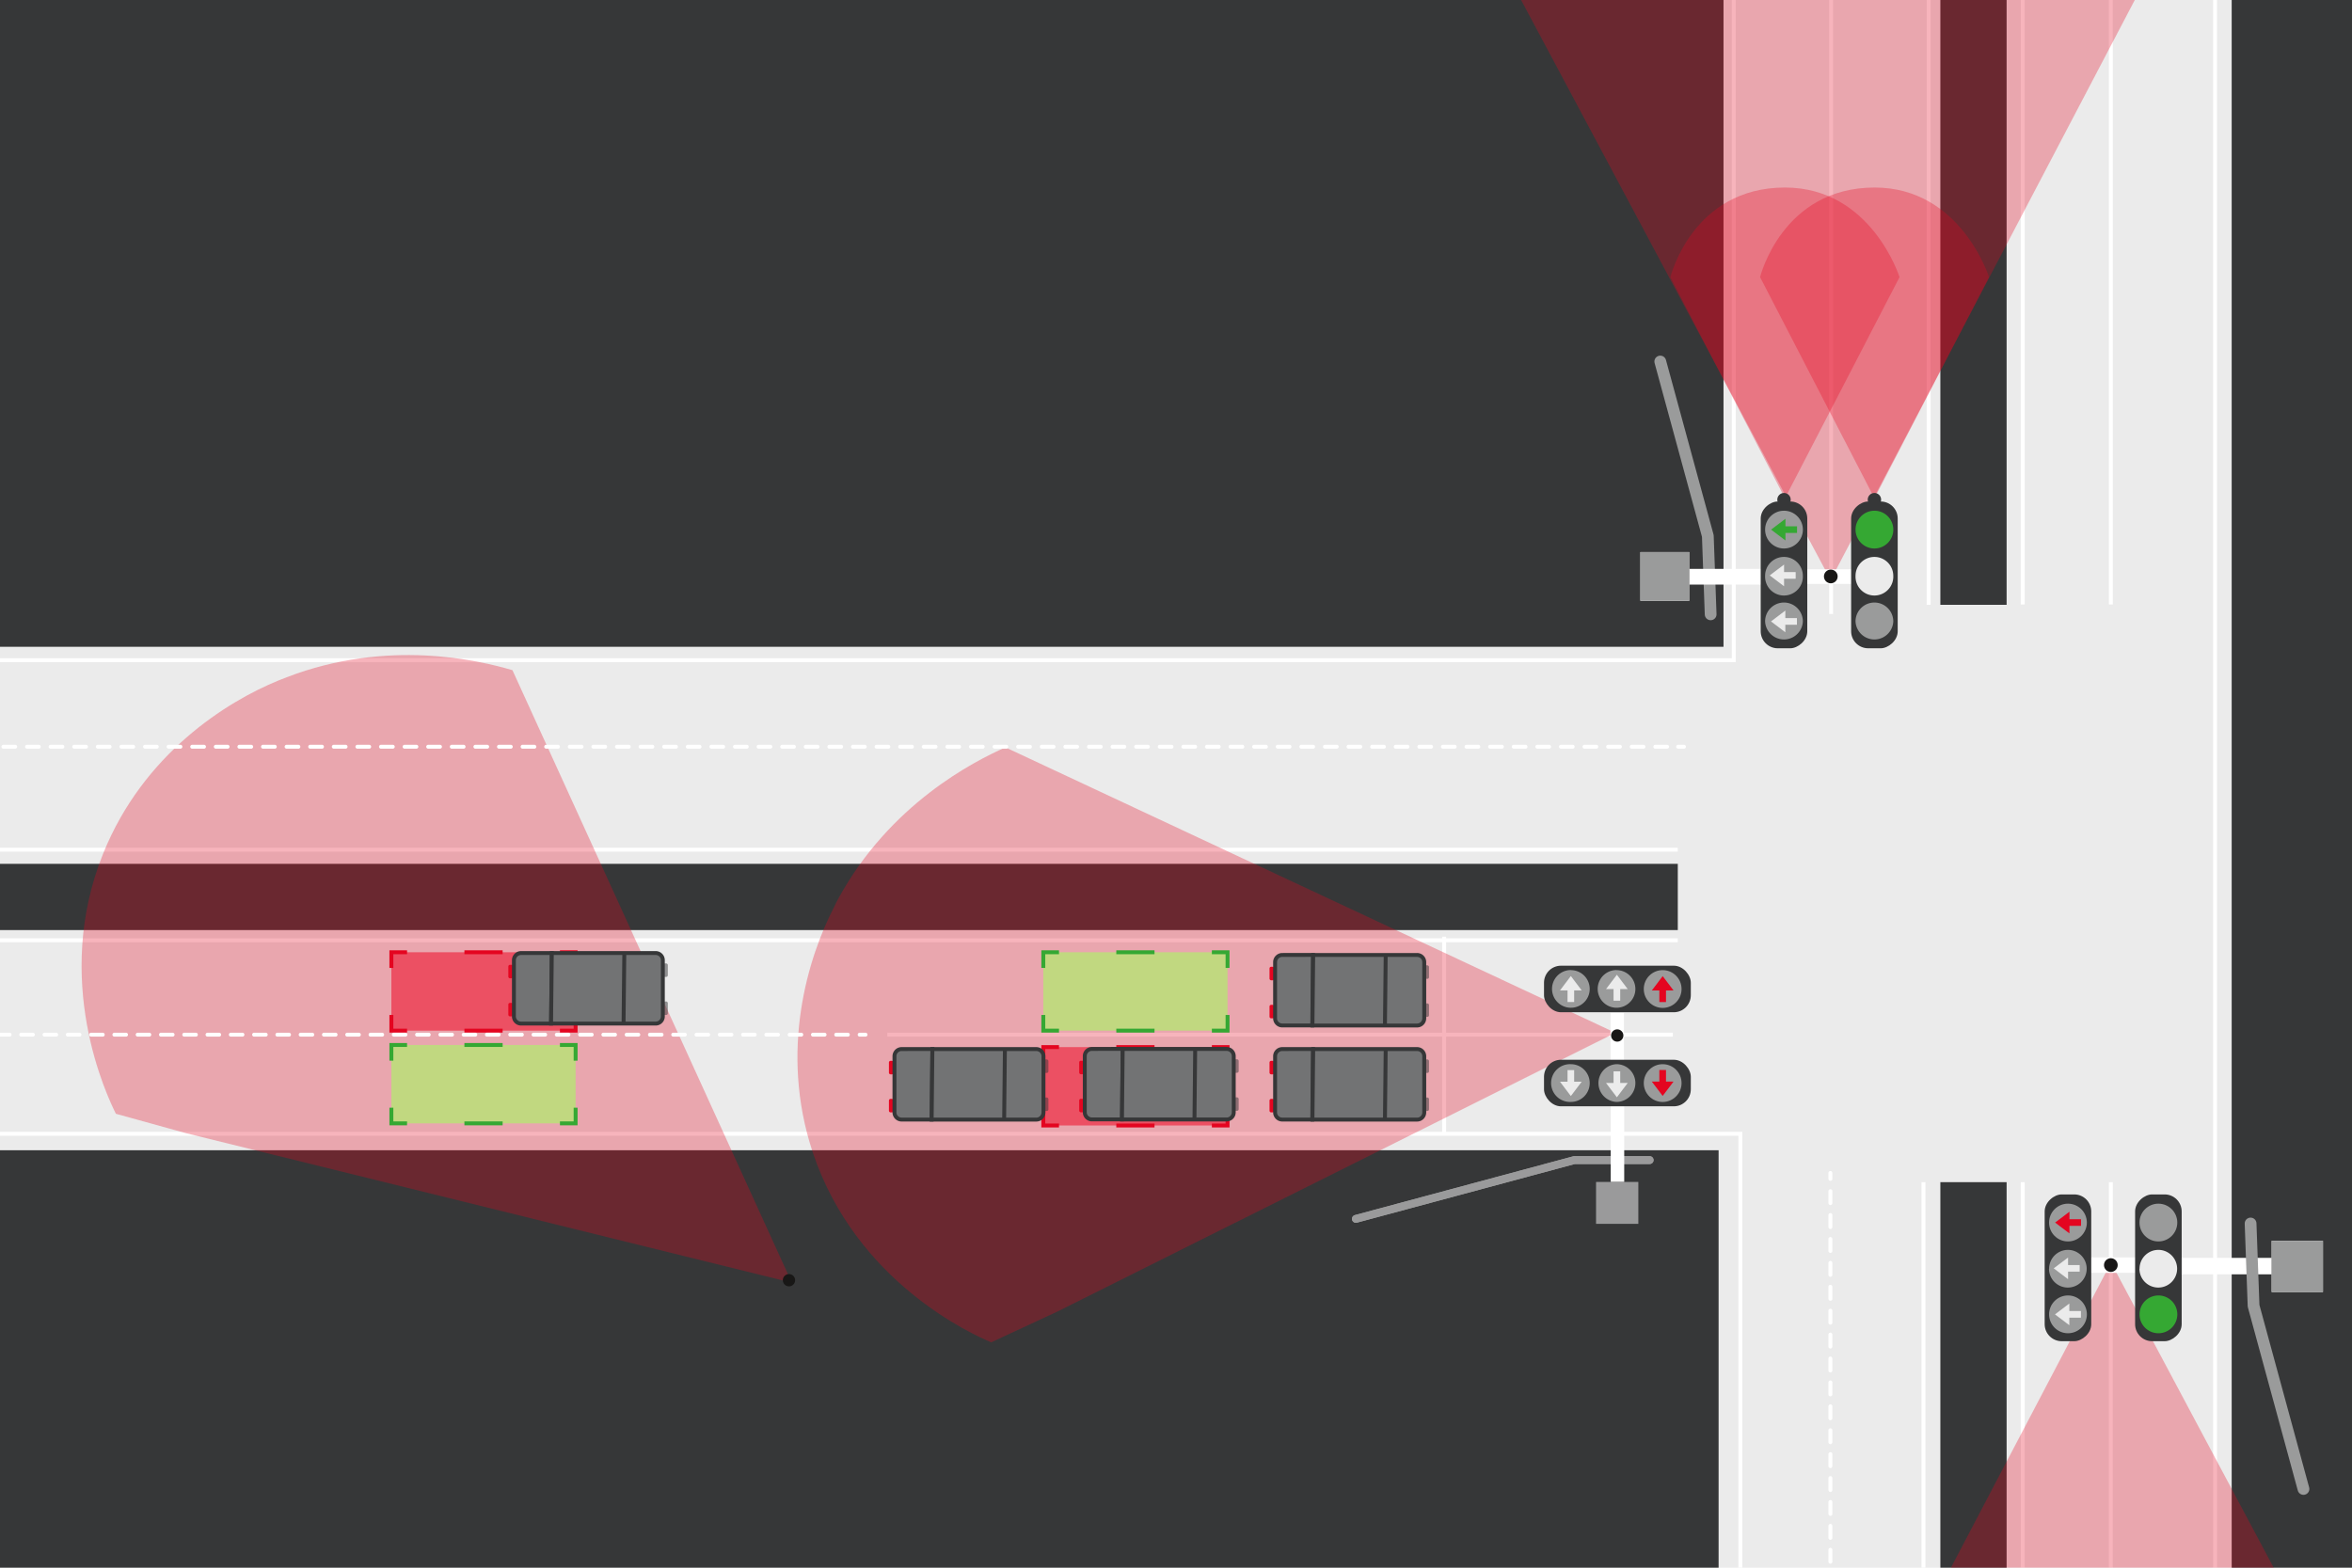 <?xml version="1.0" encoding="UTF-8"?> <svg xmlns="http://www.w3.org/2000/svg" width="600" height="400" viewBox="0 0 600 400"><defs><style>.cls-1{fill:#ebebeb;}.cls-11,.cls-2{fill:#363738;}.cls-10,.cls-15,.cls-18,.cls-19,.cls-21,.cls-22,.cls-23,.cls-24,.cls-3,.cls-6,.cls-7,.cls-9{fill:none;}.cls-18,.cls-21,.cls-22,.cls-23,.cls-24,.cls-3{stroke:#fff;}.cls-10,.cls-13,.cls-18,.cls-19,.cls-3,.cls-6,.cls-7,.cls-9{stroke-miterlimit:10;}.cls-12,.cls-4{fill:#e40520;}.cls-4{opacity:0.3;}.cls-5{fill:#c1d880;}.cls-6,.cls-7{stroke:#35a833;}.cls-10,.cls-7{stroke-dasharray:9.75 14.63;}.cls-8{fill:#ec5063;}.cls-10,.cls-9{stroke:#e40520;}.cls-11,.cls-19{opacity:0.5;}.cls-13{fill:#727374;}.cls-13,.cls-19{stroke:#363738;}.cls-14{fill:#fff;}.cls-15{stroke:#9a9b9b;stroke-width:3px;}.cls-15,.cls-18,.cls-19,.cls-21,.cls-22,.cls-23,.cls-24{stroke-linecap:round;}.cls-15,.cls-21,.cls-22,.cls-23,.cls-24{stroke-linejoin:round;}.cls-16{fill:#9a9b9b;}.cls-17{fill:#181716;}.cls-18,.cls-19{stroke-width:2px;}.cls-20{fill:#35a833;}.cls-21{stroke-dasharray:3.01 3.01;}.cls-23{stroke-dasharray:2.97 2.97;}.cls-24{stroke-dasharray:3.05 3.05;}</style></defs><g id="Weg"><rect class="cls-1" x="-6.09" y="-4.23" width="610.73" height="404.23"></rect></g><g id="Gras"><rect class="cls-2" x="-48.21" y="-15.48" width="487.88" height="180.51"></rect><rect class="cls-2" x="383.52" y="170.31" width="430.22" height="58.64" transform="translate(798.26 -399) rotate(90)"></rect><rect class="cls-2" x="-56.64" y="293.49" width="495.06" height="127.08"></rect><rect class="cls-2" x="451.67" y="344.96" width="103.55" height="16.9" transform="translate(150.03 856.85) rotate(-90)"></rect><rect class="cls-2" x="416.38" y="58.8" width="174.12" height="16.9" transform="translate(436.19 570.7) rotate(-90)"></rect><rect class="cls-2" x="-107.18" y="220.42" width="535.19" height="16.9" transform="translate(320.83 457.73) rotate(180)"></rect></g><g id="Lijnen"><rect class="cls-3" x="-26.77" y="-23.38" width="469.06" height="191.83"></rect><rect class="cls-3" x="-58.17" y="289.29" width="502.14" height="129.28"></rect><rect class="cls-3" x="394.29" y="161.36" width="420.71" height="79.14" transform="translate(805.57 -403.71) rotate(90)"></rect><path class="cls-3" d="M538.48,154.24V-15.48"></path><path class="cls-3" d="M516,154.24V-15.48"></path><path class="cls-3" d="M492,154.31V-15.41"></path><path class="cls-3" d="M467.12,156.66V-13.06"></path><path class="cls-3" d="M490.68,434.91V301.63"></path><path class="cls-3" d="M516,434.91V301.63"></path><path class="cls-3" d="M538.48,434.91V301.63"></path><path class="cls-3" d="M-112.35,239.91H428"></path><path class="cls-3" d="M-112.35,216.8H428"></path><path class="cls-3" d="M226.36,264H426.74"></path><path class="cls-3" d="M368.4,289.29V239"></path></g><g id="Licht"><path class="cls-4" d="M412.1,263.52,256.49,190.69c-8.14,3.63-29.5,14.47-42.69,38.7-.24.44-.6,1.09-1,2-6.61,12.75-14.12,36.63-5.47,62.62,11.08,33.27,40.88,46.52,45.52,48.49l16.79-7.8Z"></path><path class="cls-4" d="M202,327.28Q166.37,249.13,130.73,171c-8.55-2.52-31.84-8.1-57.59,1.8-.47.17-1.17.44-2.06.81-13.3,5.42-34.5,18.73-44.75,44.14-13.13,32.51,1,61.92,3.23,66.43l17.84,4.94Z"></path><path class="cls-4" d="M545.4-1.55,467,148,387-1.94S401-61.3,467-61.3C528.54-61.3,545.4-1.55,545.4-1.55Z"></path><path class="cls-4" d="M484.57,70.71l-29.22,56.42L426.12,70.71s5.59-22.86,29.23-22.86C477.4,47.85,484.57,70.71,484.57,70.71Z"></path><path class="cls-4" d="M507.4,70.71l-29.22,56.42L449,70.71s5.59-22.86,29.23-22.86C500.23,47.85,507.4,70.71,507.4,70.71Z"></path><path class="cls-4" d="M460.08,471.7l78.45-149.55,79.92,149.94s-13.93,59.36-79.92,59.36C477,531.45,460.08,471.7,460.08,471.7Z"></path></g><g id="Gekleurde_Vlakken" data-name="Gekleurde Vlakken"><rect class="cls-5" x="99.84" y="266.63" width="47" height="20"></rect><polyline class="cls-6" points="146.84 282.63 146.84 286.63 142.84 286.63"></polyline><line class="cls-7" x1="128.22" y1="286.63" x2="111.16" y2="286.63"></line><polyline class="cls-6" points="103.84 286.63 99.84 286.63 99.84 282.63"></polyline><polyline class="cls-6" points="99.84 270.63 99.84 266.63 103.84 266.63"></polyline><line class="cls-7" x1="118.47" y1="266.63" x2="135.53" y2="266.63"></line><polyline class="cls-6" points="142.84 266.63 146.84 266.63 146.84 270.63"></polyline><rect class="cls-5" x="266.15" y="242.97" width="47" height="20"></rect><polyline class="cls-6" points="313.15 258.97 313.15 262.97 309.15 262.97"></polyline><line class="cls-7" x1="294.52" y1="262.97" x2="277.46" y2="262.97"></line><polyline class="cls-6" points="270.15 262.97 266.15 262.97 266.15 258.97"></polyline><polyline class="cls-6" points="266.15 246.97 266.15 242.97 270.15 242.97"></polyline><line class="cls-7" x1="284.77" y1="242.97" x2="301.84" y2="242.97"></line><polyline class="cls-6" points="309.15 242.97 313.15 242.97 313.15 246.97"></polyline><rect class="cls-8" x="266.15" y="267.17" width="47" height="20"></rect><polyline class="cls-9" points="313.15 283.17 313.15 287.17 309.15 287.17"></polyline><line class="cls-10" x1="294.52" y1="287.17" x2="277.46" y2="287.17"></line><polyline class="cls-9" points="270.15 287.17 266.15 287.17 266.15 283.17"></polyline><polyline class="cls-9" points="266.15 271.17 266.15 267.17 270.15 267.17"></polyline><line class="cls-10" x1="284.77" y1="267.17" x2="301.84" y2="267.17"></line><polyline class="cls-9" points="309.15 267.17 313.15 267.17 313.15 271.17"></polyline><rect class="cls-8" x="99.84" y="242.97" width="47" height="20"></rect><polyline class="cls-9" points="146.84 258.97 146.84 262.97 142.84 262.97"></polyline><line class="cls-10" x1="128.22" y1="262.97" x2="111.16" y2="262.97"></line><polyline class="cls-9" points="103.84 262.97 99.84 262.97 99.84 258.97"></polyline><polyline class="cls-9" points="99.84 246.97 99.84 242.97 103.84 242.97"></polyline><line class="cls-10" x1="118.47" y1="242.97" x2="135.53" y2="242.97"></line><polyline class="cls-9" points="142.84 242.97 146.84 242.97 146.84 246.97"></polyline></g><g id="Auto_s" data-name="Auto's"><rect class="cls-11" x="314.79" y="270.28" width="1.2" height="3.44" rx="0.4"></rect><rect class="cls-11" x="314.79" y="279.99" width="1.2" height="3.44" rx="0.4"></rect><rect class="cls-12" x="275.31" y="280.36" width="1.2" height="3.44" rx="0.4"></rect><rect class="cls-12" x="275.31" y="270.65" width="1.2" height="3.44" rx="0.4"></rect><path class="cls-13" d="M278.55,267.64a1.82,1.82,0,0,0-1.82,1.81v14.36a1.82,1.82,0,0,0,1.82,1.81h7.67l.18-18Z"></path><path class="cls-13" d="M312.91,267.64H286.4l-.18,18h18.49l.18-17.8-.18,17.8h8.2a1.82,1.82,0,0,0,1.82-1.81V269.45A1.82,1.82,0,0,0,312.91,267.64Z"></path><rect class="cls-11" x="363.34" y="270.32" width="1.2" height="3.44" rx="0.4"></rect><rect class="cls-11" x="363.34" y="280.03" width="1.2" height="3.44" rx="0.4"></rect><rect class="cls-12" x="323.86" y="280.39" width="1.2" height="3.44" rx="0.4"></rect><rect class="cls-12" x="323.86" y="270.68" width="1.2" height="3.44" rx="0.4"></rect><path class="cls-13" d="M327.1,267.67a1.83,1.83,0,0,0-1.82,1.82v14.35a1.83,1.83,0,0,0,1.82,1.82h7.66l.19-18Z"></path><path class="cls-13" d="M361.46,267.67H335l-.19,18h18.49q.11-8.91.19-17.81-.09,8.91-.19,17.81h8.21a1.83,1.83,0,0,0,1.82-1.82V269.49A1.83,1.83,0,0,0,361.46,267.67Z"></path><rect class="cls-11" x="266.25" y="270.32" width="1.2" height="3.44" rx="0.4"></rect><rect class="cls-11" x="266.25" y="280.03" width="1.2" height="3.44" rx="0.4"></rect><rect class="cls-12" x="226.77" y="280.39" width="1.2" height="3.44" rx="0.4"></rect><rect class="cls-12" x="226.77" y="270.68" width="1.2" height="3.44" rx="0.4"></rect><path class="cls-13" d="M230,267.67a1.83,1.83,0,0,0-1.82,1.82v14.35a1.83,1.83,0,0,0,1.82,1.82h7.66l.19-18Z"></path><path class="cls-13" d="M264.37,267.67H237.86l-.19,18h18.49q.1-8.91.19-17.81-.09,8.91-.19,17.81h8.21a1.83,1.83,0,0,0,1.82-1.82V269.49A1.83,1.83,0,0,0,264.37,267.67Z"></path><rect class="cls-11" x="169.16" y="245.82" width="1.2" height="3.44" rx="0.4"></rect><rect class="cls-11" x="169.16" y="255.53" width="1.2" height="3.44" rx="0.4"></rect><rect class="cls-12" x="129.68" y="255.89" width="1.2" height="3.44" rx="0.4"></rect><rect class="cls-12" x="129.68" y="246.18" width="1.2" height="3.44" rx="0.4"></rect><path class="cls-13" d="M132.92,243.17A1.83,1.83,0,0,0,131.1,245v14.35a1.83,1.83,0,0,0,1.82,1.82h7.66l.19-18Z"></path><path class="cls-13" d="M167.28,243.17H140.77l-.19,18h18.49q.09-8.9.19-17.8-.09,8.89-.19,17.8h8.21a1.82,1.82,0,0,0,1.81-1.82V245A1.82,1.82,0,0,0,167.28,243.17Z"></path><rect class="cls-11" x="363.34" y="246.31" width="1.2" height="3.44" rx="0.4"></rect><rect class="cls-11" x="363.34" y="256.02" width="1.2" height="3.44" rx="0.4"></rect><rect class="cls-12" x="323.86" y="256.39" width="1.2" height="3.44" rx="0.4"></rect><rect class="cls-12" x="323.86" y="246.68" width="1.2" height="3.44" rx="0.4"></rect><path class="cls-13" d="M327.1,243.66a1.83,1.83,0,0,0-1.82,1.82v14.35a1.83,1.83,0,0,0,1.82,1.82h7.66l.19-18Z"></path><path class="cls-13" d="M361.46,243.66H335l-.19,18h18.49q.11-8.89.19-17.8-.09,8.9-.19,17.8h8.21a1.83,1.83,0,0,0,1.82-1.82V245.48A1.83,1.83,0,0,0,361.46,243.66Z"></path></g><g id="Stoplichten"><polygon class="cls-14" points="555.66 325.15 555.66 320.95 579.53 320.95 579.53 316.6 592.59 316.6 592.59 329.66 579.53 329.66 579.53 325.15 555.66 325.15"></polygon><path class="cls-14" d="M531.82,324.76v-3.93h13.32c0,1.73,0,3.16,0,3.79v.14Z"></path><path class="cls-15" d="M574.13,312.18q.38,10.51.76,21,6.36,23.35,12.73,46.73"></path><path class="cls-14" d="M410.84,258.43h3.44v12.09l-3.32,0h-.12Z"></path><circle class="cls-1" cx="551.07" cy="310.83" r="4.92"></circle><rect class="cls-16" x="579.43" y="316.6" width="13.16" height="13.06" transform="translate(1172.03 646.26) rotate(180)"></rect><circle class="cls-17" cx="538.48" cy="322.79" r="1.75"></circle><path class="cls-18" d="M420.83,296l-19.22,0-55.72,15"></path><path class="cls-19" d="M420.83,296l-19.22,0-55.72,15"></path><polygon class="cls-14" points="410.9 282.06 414.34 282.06 414.34 301.59 417.9 301.59 417.9 312.27 407.21 312.27 407.21 301.59 410.9 301.59 410.9 282.06"></polygon><circle class="cls-17" cx="412.56" cy="264.21" r="1.57"></circle><rect class="cls-11" x="406.96" y="301.74" width="11.2" height="10.69" transform="translate(105.48 719.64) rotate(-90)"></rect><circle class="cls-17" cx="201.27" cy="326.65" r="1.57"></circle><path class="cls-15" d="M436.39,156.75l-.72-20q-6.06-22.26-12.13-44.51"></path><polygon class="cls-14" points="453.65 145.15 453.65 149.16 430.91 149.16 430.91 153.3 418.47 153.3 418.47 140.86 430.91 140.86 430.91 145.15 453.65 145.15"></polygon><rect class="cls-16" x="418.47" y="140.86" width="12.53" height="12.44"></rect><path class="cls-14" d="M460,149v-3.74h14.06c0,1.65,0,3,0,3.61V149Z"></path><circle class="cls-17" cx="467.04" cy="147.08" r="1.75"></circle><circle class="cls-2" cx="455.1" cy="127.49" r="1.71"></circle><rect class="cls-2" x="436.37" y="140.74" width="37.45" height="11.88" rx="4.34" transform="translate(308.42 601.78) rotate(-90)"></rect><path class="cls-16" d="M450.28,146.91a4.81,4.81,0,0,1,4.81-4.81,4.82,4.82,0,0,1,4.82,4.81,4.82,4.82,0,1,1-9.63,0Z"></path><circle class="cls-16" cx="455.1" cy="135.13" r="4.82"></circle><path class="cls-16" d="M450.28,158.56a4.81,4.81,0,0,1,4.81-4.82,4.82,4.82,0,0,1,4.82,4.82,4.82,4.82,0,0,1-9.63,0Z"></path><polygon class="cls-1" points="458.4 157.71 455.44 157.71 455.44 155.79 453.62 157.17 451.79 158.56 453.62 159.94 455.44 161.33 455.44 159.41 458.4 159.41 458.4 157.71"></polygon><polygon class="cls-1" points="458.08 145.97 455.12 145.97 455.12 144.05 453.29 145.43 451.46 146.82 453.29 148.2 455.12 149.59 455.12 147.66 458.08 147.66 458.08 145.97"></polygon><polygon class="cls-20" points="458.43 134.28 455.47 134.28 455.47 132.36 453.64 133.75 451.81 135.13 453.64 136.52 455.47 137.9 455.47 135.98 458.43 135.98 458.43 134.28"></polygon><circle class="cls-2" cx="478.17" cy="127.49" r="1.71"></circle><rect class="cls-2" x="459.44" y="140.74" width="37.45" height="11.88" rx="4.34" transform="translate(331.49 624.85) rotate(-90)"></rect><path class="cls-1" d="M473.35,146.91a4.81,4.81,0,0,1,4.81-4.81,4.82,4.82,0,0,1,4.82,4.81,4.82,4.82,0,1,1-9.63,0Z"></path><circle class="cls-20" cx="478.17" cy="135.13" r="4.82"></circle><path class="cls-16" d="M473.35,158.56a4.81,4.81,0,0,1,4.81-4.82,4.82,4.82,0,0,1,4.82,4.82,4.82,4.82,0,0,1-9.63,0Z"></path><rect class="cls-2" x="508.82" y="317.55" width="37.45" height="11.88" rx="4.34" transform="translate(204.05 851.03) rotate(-90)"></rect><path class="cls-16" d="M522.73,323.72a4.81,4.81,0,0,1,4.81-4.81,4.72,4.72,0,0,1,3,1.07,4.81,4.81,0,1,1-7.84,3.74Z"></path><circle class="cls-16" cx="527.54" cy="311.94" r="4.82"></circle><path class="cls-16" d="M522.73,335.37a4.82,4.82,0,1,1,4.81,4.81A4.81,4.81,0,0,1,522.73,335.37Z"></path><polygon class="cls-1" points="530.85 334.52 527.89 334.52 527.89 332.6 526.06 333.98 524.23 335.37 526.06 336.75 527.89 338.13 527.89 336.21 530.85 336.21 530.85 334.52"></polygon><polygon class="cls-1" points="530.53 322.78 527.57 322.78 527.57 320.86 525.74 322.24 523.91 323.62 525.74 325.01 527.57 326.39 527.57 324.47 530.53 324.47 530.53 322.78"></polygon><polygon class="cls-12" points="530.88 311.09 527.92 311.09 527.92 309.17 526.09 310.56 524.26 311.94 526.09 313.33 527.92 314.71 527.92 312.79 530.88 312.79 530.88 311.09"></polygon><rect class="cls-2" x="393.88" y="246.4" width="37.45" height="11.88" rx="4.34"></rect><path class="cls-16" d="M412.37,247.53a4.82,4.82,0,0,1,4.82,4.82,4.75,4.75,0,0,1-1.07,3,4.81,4.81,0,1,1-3.75-7.84Z"></path><circle class="cls-16" cx="424.15" cy="252.35" r="4.82"></circle><path class="cls-16" d="M400.73,247.53a4.81,4.81,0,0,1,4.81,4.82,4.75,4.75,0,0,1-1.07,3,4.81,4.81,0,1,1-3.74-7.84Z"></path><polygon class="cls-1" points="401.57 255.66 401.57 252.7 403.5 252.7 402.11 250.87 400.73 249.04 399.34 250.87 397.96 252.7 399.88 252.7 399.88 255.66 401.57 255.66"></polygon><polygon class="cls-1" points="413.32 255.33 413.32 252.37 415.24 252.37 413.85 250.54 412.47 248.71 411.08 250.54 409.7 252.37 411.62 252.37 411.62 255.33 413.32 255.33"></polygon><polygon class="cls-12" points="425 255.68 425 252.72 426.92 252.72 425.54 250.89 424.15 249.06 422.77 250.89 421.38 252.72 423.3 252.72 423.3 255.68 425 255.68"></polygon><rect class="cls-2" x="393.88" y="270.4" width="37.45" height="11.88" rx="4.34"></rect><path class="cls-16" d="M412.37,281.16a4.82,4.82,0,0,0,4.82-4.81,4.82,4.82,0,0,0-4.82-4.82,4.82,4.82,0,0,0,0,9.63Z"></path><circle class="cls-16" cx="424.15" cy="276.35" r="4.82"></circle><path class="cls-16" d="M400.73,281.16a4.81,4.81,0,0,0,4.81-4.81,4.82,4.82,0,0,0-4.81-4.82,4.82,4.82,0,1,0,0,9.63Z"></path><polygon class="cls-1" points="401.57 273.04 401.57 276 403.5 276 402.11 277.83 400.73 279.66 399.34 277.83 397.96 276 399.88 276 399.88 273.04 401.57 273.04"></polygon><polygon class="cls-1" points="413.32 273.36 413.32 276.32 415.24 276.32 413.85 278.15 412.47 279.98 411.08 278.15 409.7 276.32 411.62 276.32 411.62 273.36 413.32 273.36"></polygon><polygon class="cls-12" points="425 273.01 425 275.97 426.92 275.97 425.54 277.8 424.15 279.63 422.77 277.8 421.38 275.97 423.3 275.97 423.3 273.01 425 273.01"></polygon><rect class="cls-2" x="531.89" y="317.55" width="37.45" height="11.88" rx="4.34" transform="translate(227.12 874.1) rotate(-90)"></rect><path class="cls-1" d="M545.8,323.72a4.81,4.81,0,0,1,4.81-4.81,4.72,4.72,0,0,1,3,1.07,4.81,4.81,0,1,1-7.84,3.74Z"></path><circle class="cls-16" cx="550.61" cy="311.94" r="4.82"></circle><path class="cls-20" d="M545.8,335.37a4.82,4.82,0,1,1,4.81,4.81A4.81,4.81,0,0,1,545.8,335.37Z"></path></g><g id="Pijlen"><path class="cls-21" d="M-95.45,190.53h522"></path><path class="cls-22" d="M428.09,190.53h1.5"></path><path class="cls-23" d="M-71.8,264H217.81"></path><path class="cls-22" d="M219.3,264h1.5"></path><path class="cls-24" d="M466.94,404.58V302.31"></path><path class="cls-22" d="M466.94,300.79v-1.5"></path></g></svg> 